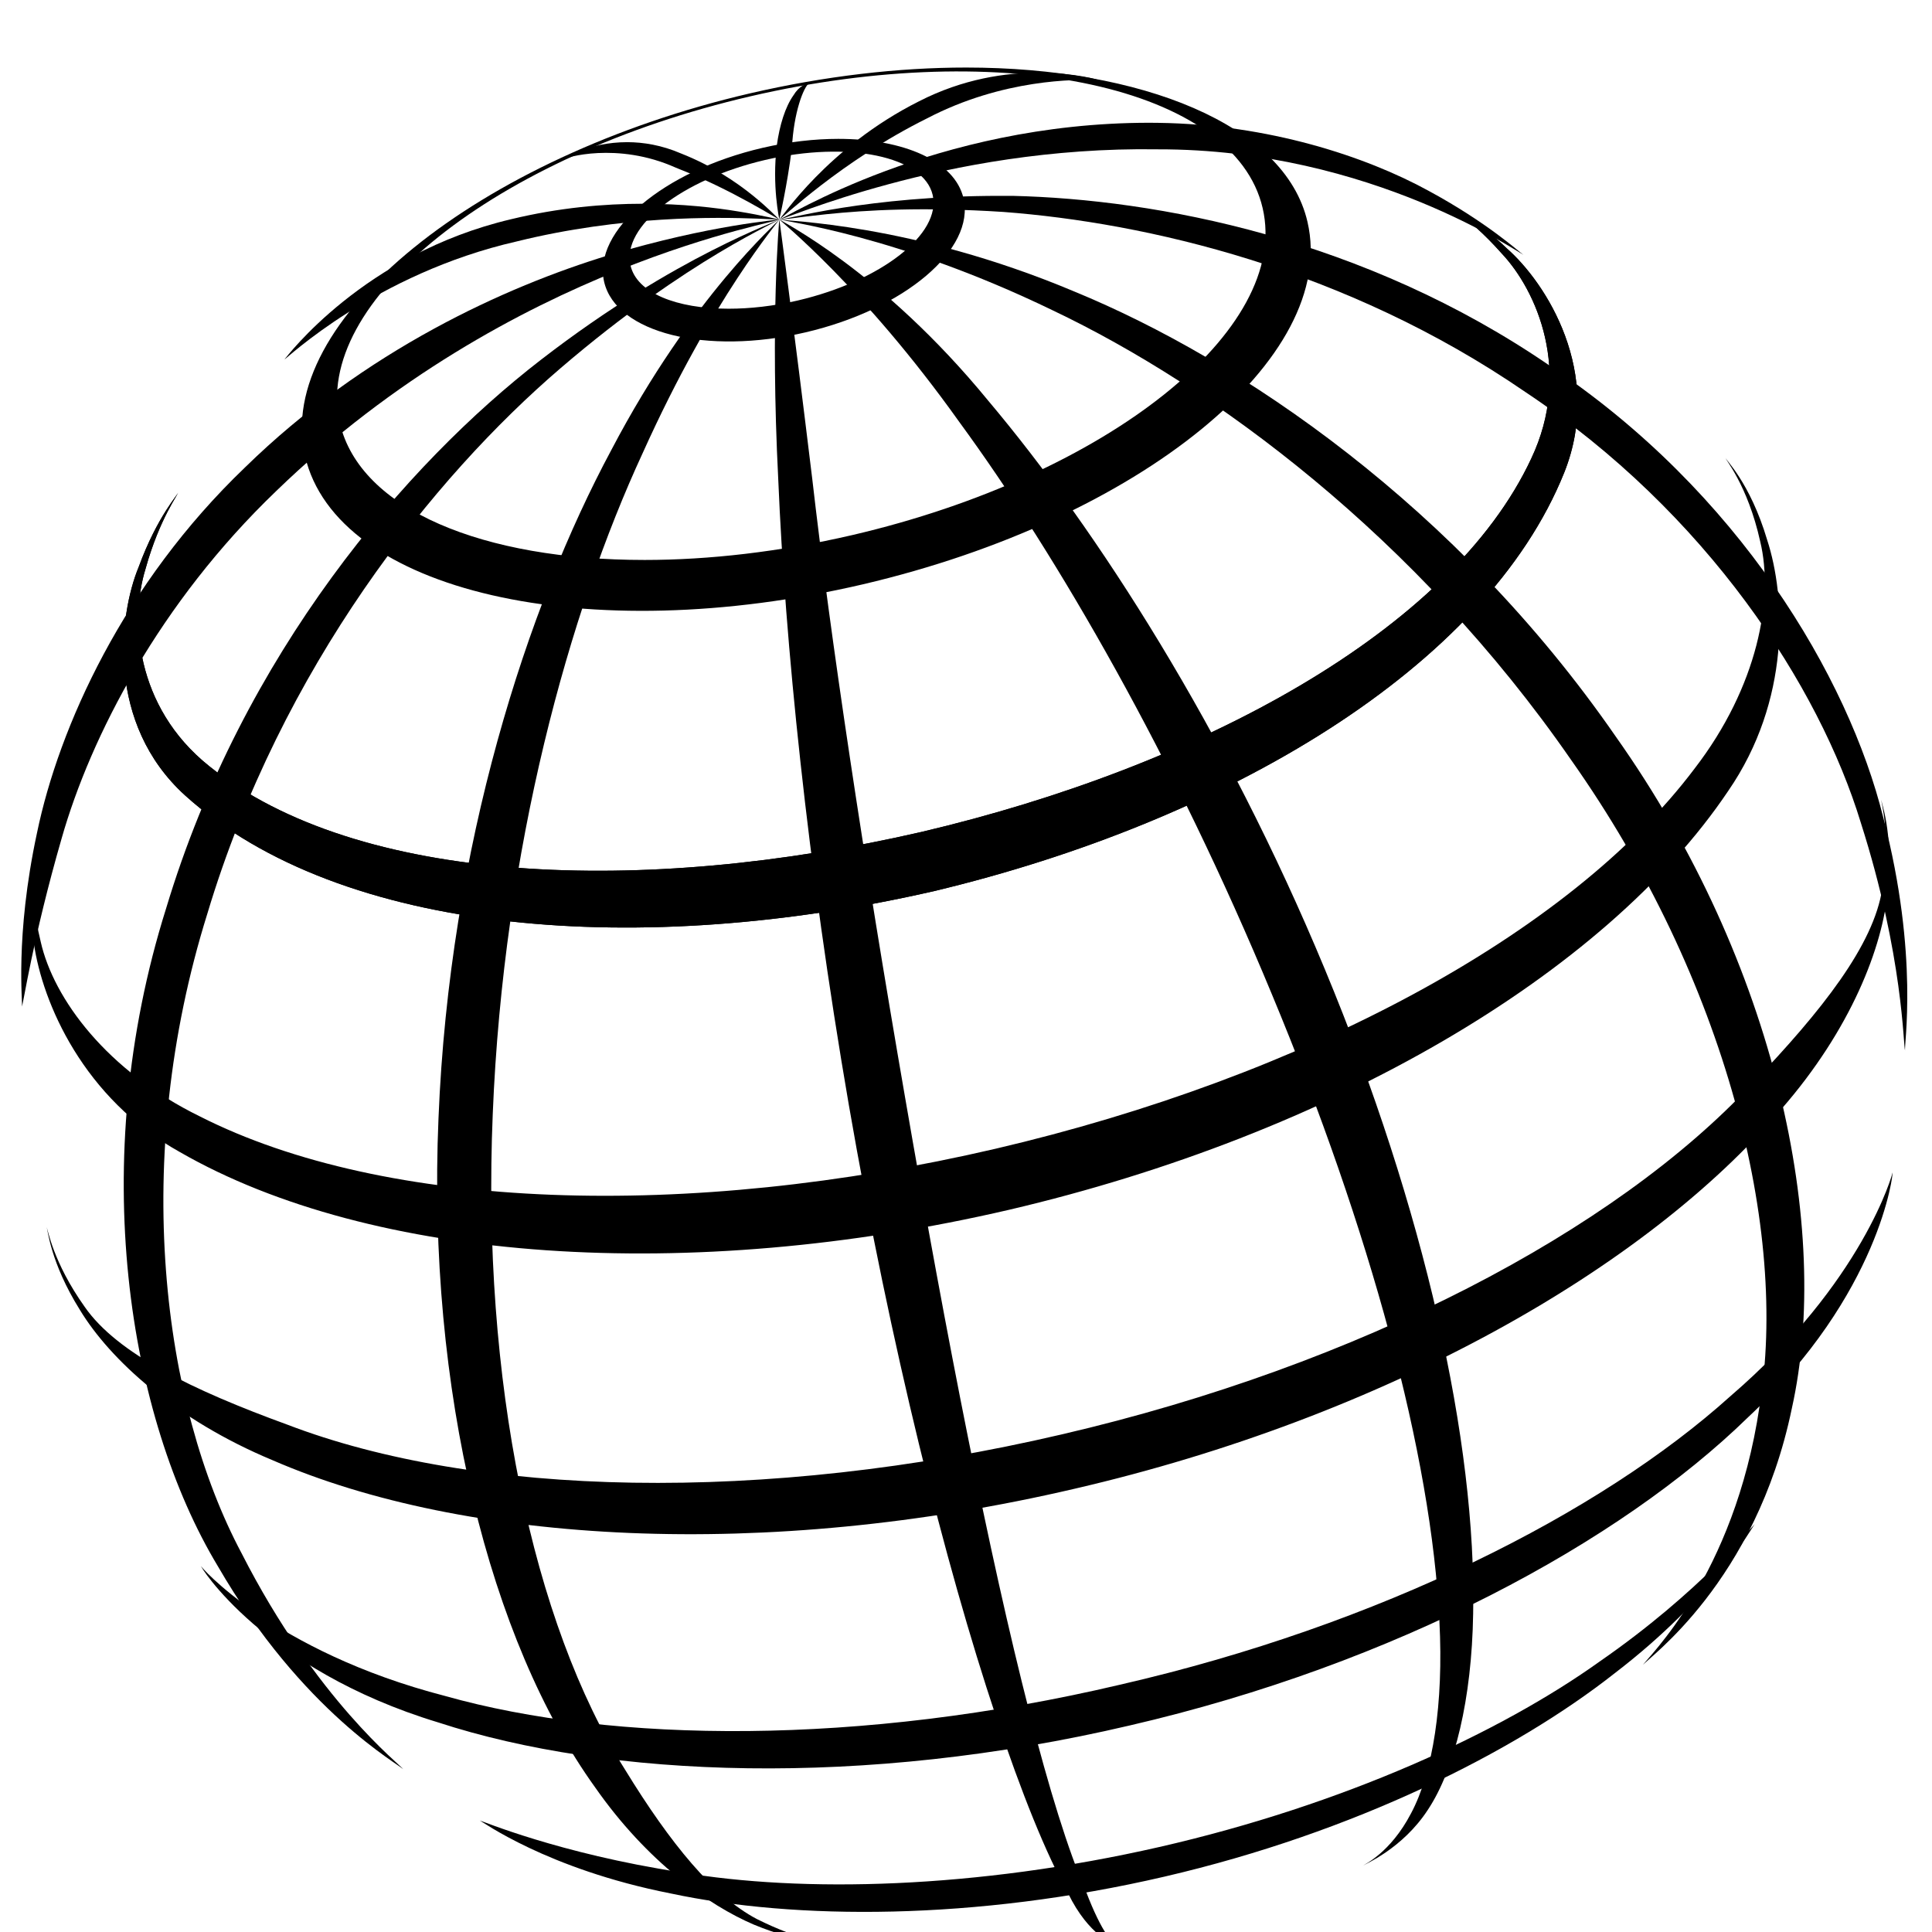<svg xmlns='http://www.w3.org/2000/svg'
     x='0px' y='0px' width='24px' height='24px' viewBox='8.051 6.208 24 24' xml:space='preserve'>
  <style>
    .path-fill {
        fill: black;
    }

    @media (prefers-color-scheme: dark) {
      .path-fill {
        fill: white;
      }
    }
  </style>
  <path class='path-fill' d='M17.731,8.932c-0.013,0.005-0.449-0.515-1.221-0.818c-0.239-0.103-0.468-0.14-0.668-0.14
	c-0.479,0-0.805,0.207-0.777,0.21c-0.008-0.014,0.651-0.221,1.381,0.107C17.166,8.572,17.717,8.939,17.731,8.932z' />
  <path class='path-fill' d='M25.932,26.349c0.053,1.03-0.081,1.876-0.353,2.386c-0.259,0.495-0.583,0.634-0.598,0.65
	c0.015-0.016,0.492-0.208,0.81-0.699c0.332-0.503,0.543-1.371,0.56-2.432c0.043-2.132-0.606-5.03-1.842-8.005
	c-1.235-2.976-2.826-5.455-4.184-7.066c-1.327-1.619-2.58-2.229-2.594-2.251c0.013,0.024,1.039,0.837,2.236,2.517
	c1.23,1.679,2.67,4.182,3.884,7.111C25.068,21.483,25.835,24.284,25.932,26.349z' />
  <path class='path-fill' d='M21.321,29.731c0.252,0.519,0.582,0.654,0.59,0.604c-0.016,0.048-0.17-0.104-0.371-0.635
	c-0.221-0.505-0.458-1.276-0.705-2.238c-0.494-1.926-1.023-4.626-1.54-7.617c-0.518-2.991-0.927-5.711-1.154-7.689
	c-0.24-1.977-0.409-3.224-0.409-3.224s-0.115,1.236-0.013,3.237c0.084,2,0.358,4.754,0.876,7.762
	c0.521,3.01,1.194,5.699,1.828,7.599C20.74,28.48,21.045,29.239,21.321,29.731z' />
  <g>
	<path class='path-fill' d='M18.124,7.233c-0.006,0-0.012,0.002-0.019,0.006c0.021-0.004,0.033-0.003,0.031-0.003
		C18.131,7.233,18.128,7.233,18.124,7.233z' />
    <path class='path-fill' d='M18.104,7.239c-0.043,0.009-0.128,0.04-0.195,0.151c-0.104,0.146-0.174,0.375-0.208,0.624
		c-0.062,0.508,0.032,0.917,0.03,0.917c0.002,0,0.097-0.404,0.158-0.89C17.911,7.607,18.032,7.289,18.104,7.239z' />
</g>
  <path class='path-fill' d='M21.655,7.203c0.036,0.001,0.054,0.002,0.054,0.002c-0.007-0.002-0.081-0.025-0.204-0.047
	c-0.133-0.023-0.322-0.047-0.552-0.047c-0.407,0-0.937,0.074-1.487,0.356c-1.137,0.571-1.708,1.454-1.733,1.465
	c0.03-0.004,0.76-0.72,1.835-1.254C20.512,7.185,21.429,7.194,21.655,7.203z' />
  <path class='path-fill' d='M17.417,30.117c0.576,0.236,0.924,0.239,0.919,0.251c0.007-0.013-0.342-0.05-0.885-0.322
	c-0.534-0.281-1.069-0.931-1.633-1.851c-1.156-1.829-1.783-4.858-1.646-8.146c0.133-3.306,0.95-6.239,1.86-8.207
	c0.882-1.958,1.688-2.87,1.699-2.909c-0.013,0.037-1.074,0.934-2.088,2.869c-1.042,1.942-2.009,4.915-2.145,8.301
	c-0.143,3.371,0.636,6.489,1.947,8.31C16.088,29.333,16.85,29.875,17.417,30.117z' />
  <path class='path-fill' d='M17.731,8.932c0.001,0.011-0.83,0.06-2.121,0.447c-1.275,0.389-3.027,1.18-4.516,2.636
	c-1.506,1.442-2.311,3.225-2.583,4.538c-0.28,1.301-0.173,2.135-0.188,2.159c0.017-0.025,0.133-0.84,0.494-2.09
	c0.361-1.267,1.216-2.925,2.665-4.314C14.411,9.472,17.796,8.965,17.731,8.932z' />
  <path class='path-fill' d='M31.167,16.429c0.531,1.663,0.526,2.785,0.55,2.832c-0.02-0.047,0.179-1.171-0.271-2.896
	c-0.434-1.751-1.802-4.055-4.139-5.611c-2.313-1.587-4.892-2.071-6.679-2.113c-0.053,0-0.104,0-0.155,0
	c-0.823,0-1.485,0.074-1.953,0.147c-0.511,0.081-0.79,0.161-0.79,0.146c-0.001,0.013,0.207-0.026,0.587-0.065
	c0.498-0.051,1.193-0.093,2.201-0.028c1.767,0.134,4.242,0.699,6.479,2.235C29.258,12.581,30.65,14.734,31.167,16.429z' />
  <path class='path-fill' d='M11.052,25.503c-0.983-1.847-1.381-4.888-0.425-7.946c0.92-3.065,2.803-5.417,4.387-6.775
	c1.603-1.375,2.733-1.829,2.717-1.851c0.015,0.022-1.264,0.435-2.96,1.746c-1.676,1.294-3.704,3.646-4.657,6.817
	c-0.995,3.161-0.464,6.33,0.642,8.168c1.055,1.822,2.269,2.47,2.309,2.529C13.026,28.13,11.983,27.33,11.052,25.503z' />
  <path class='path-fill' d='M25.7,8.72c0.758,0.312,1.221,0.624,1.276,0.654c-0.051-0.033-0.443-0.398-1.181-0.797
	c-0.778-0.426-1.986-0.825-3.356-0.843c-0.037,0-0.073-0.001-0.11-0.001c-1.337,0-2.473,0.3-3.28,0.6
	c-0.802,0.298-1.282,0.596-1.315,0.6c0.034,0.003,0.537-0.216,1.349-0.435c0.845-0.229,2.021-0.456,3.35-0.435
	C23.764,8.06,24.897,8.39,25.7,8.72z' />
  <path class='path-fill' d='M27.565,15.644c1.938,2.743,2.704,5.862,2.343,8.038c-0.315,2.119-1.405,3.126-1.447,3.209
	c0.048-0.079,1.4-1.018,1.849-3.188c0.495-2.227-0.188-5.521-2.19-8.349c-1.975-2.855-4.656-4.675-6.724-5.525
	c-2.037-0.857-3.612-0.871-3.662-0.896c0.049,0.028,1.441,0.184,3.396,1.131C23.12,11.011,25.648,12.875,27.565,15.644z' />
  <path class='path-fill' d='M17.462,8.924c0.163,0.006,0.257,0.013,0.268,0.008c-0.016,0.003-0.196-0.047-0.5-0.096
	c-0.294-0.049-0.704-0.097-1.19-0.097c-0.484,0-1.044,0.048-1.639,0.192c-1.833,0.431-2.791,1.714-2.817,1.743
	c0.018-0.003,1.131-1.067,2.887-1.467C15.776,8.884,16.953,8.905,17.462,8.924z' />
  <g>
	<path class='path-fill' d='M21.399,24.702c3.845-0.89,7.096-2.728,8.784-4.72c0.856-0.982,1.259-2.008,1.321-2.73
		c0.07-0.72-0.096-1.104-0.082-1.11c-0.014,0.007,0.124,0.402,0.011,1.104c-0.104,0.7-0.751,1.519-1.613,2.42
		c-1.703,1.833-4.871,3.499-8.581,4.361c-3.708,0.866-7.285,0.774-9.62-0.122c-1.172-0.427-2.112-0.881-2.516-1.463
		c-0.398-0.56-0.458-0.971-0.474-0.991c0.016,0.021,0.042,0.433,0.415,1.03c0.375,0.618,1.188,1.364,2.39,1.865
		C13.829,25.388,17.557,25.599,21.399,24.702z' />
    <polygon points='8.628,21.45 8.627,21.45 8.629,21.451 	' />
</g>
  <path class='path-fill' d='M20.588,21.236c3.985-0.933,7.395-2.916,8.931-5.202c0.778-1.129,0.715-2.411,0.484-3.12
	c-0.214-0.721-0.532-1.01-0.515-1.016c-0.018,0.004,0.272,0.327,0.429,1.037c0.171,0.704-0.028,1.799-0.815,2.82
	c-1.554,2.066-4.862,3.831-8.688,4.724c-3.825,0.89-7.575,0.767-9.879-0.402c-1.158-0.566-1.818-1.462-1.978-2.169
	c-0.173-0.705-0.052-1.123-0.068-1.118c0.018-0.001-0.141,0.4-0.017,1.138c0.106,0.738,0.615,1.924,1.813,2.591
	C12.67,21.891,16.603,22.162,20.588,21.236z' />
  <path class='path-fill' d='M29.767,23.813c1.643-1.537,1.805-3.041,1.794-3.041c0.005,0.004-0.363,1.36-2.018,2.783
	c-1.612,1.451-4.355,2.841-7.579,3.581c-3.223,0.759-6.296,0.729-8.384,0.14c-2.141-0.554-3.06-1.631-3.031-1.613
	c-0.031-0.025,0.767,1.282,2.947,1.942c2.117,0.692,5.282,0.813,8.586,0.038C25.387,26.879,28.173,25.369,29.767,23.813z' />
  <path class='path-fill' d='M28.11,26.993c1.244-0.953,1.717-1.834,1.74-1.853c-0.024,0.018-0.679,0.843-1.922,1.704
	c-1.241,0.889-3.192,1.786-5.475,2.308c-2.283,0.521-4.438,0.571-5.95,0.313c-1.508-0.231-2.474-0.642-2.493-0.642
	c0.019,0.002,0.828,0.602,2.372,0.906c1.547,0.33,3.78,0.339,6.135-0.209C24.875,28.973,26.868,27.971,28.11,26.993z' />
  <path class='path-fill' d='M26.705,9.355c0.439,0.465,0.877,1.473,0.369,2.548c-0.998,2.14-4.12,3.827-7.577,4.64
	c-3.46,0.796-7.005,0.661-8.847-0.818c-0.928-0.741-0.981-1.838-0.791-2.45c0.177-0.638,0.42-0.943,0.403-0.947
	c0.016,0.008-0.253,0.283-0.487,0.923c-0.248,0.597-0.408,1.945,0.576,2.838c1.942,1.753,5.683,2.02,9.306,1.188
	c3.615-0.863,6.853-2.769,7.827-5.202c0.491-1.239-0.229-2.353-0.713-2.779c-0.489-0.47-0.851-0.601-0.844-0.616
	C25.92,8.695,26.268,8.863,26.705,9.355 M25.927,8.679C25.927,8.679,25.927,8.679,25.927,8.679
	C25.927,8.679,25.927,8.679,25.927,8.679' />
  <path class='path-fill' d='M27.484,12.074c0.491-1.239-0.229-2.353-0.713-2.779c-0.485-0.466-0.845-0.598-0.844-0.615
	c-0.001,0.018,0.345,0.187,0.777,0.675c0.439,0.464,0.877,1.473,0.369,2.548c-0.998,2.14-4.12,3.827-7.577,4.64
	c-3.46,0.796-7.005,0.661-8.847-0.818c-0.928-0.741-0.981-1.838-0.791-2.45c0.177-0.638,0.42-0.943,0.403-0.947
	c0.016,0.008-0.253,0.283-0.488,0.923c-0.247,0.597-0.407,1.945,0.577,2.838c1.942,1.753,5.683,2.02,9.306,1.188
	C23.272,16.412,26.509,14.506,27.484,12.074z' />
  <g>
	<path fill='none' d='M23.736,8.793c-0.348-1.501-3.198-2.125-6.366-1.388c-3.166,0.736-5.448,2.556-5.097,4.059
		c0.251,1.075,1.779,1.7,3.786,1.7c0.8,0,1.676-0.1,2.579-0.309C21.807,12.117,24.087,10.3,23.736,8.793z' />
    <path class='path-fill' d='M18.773,13.466c3.441-0.806,5.911-2.818,5.52-4.502c-0.28-1.214-2.076-1.917-4.24-1.917
		c-0.838,0-1.752,0.104-2.691,0.322c-3.365,0.784-5.912,2.822-5.522,4.504C12.231,13.557,15.336,14.269,18.773,13.466z
		 M12.273,11.464c-0.351-1.503,1.931-3.323,5.097-4.059c3.167-0.737,6.018-0.113,6.366,1.388c0.352,1.507-1.929,3.324-5.098,4.062
		c-0.902,0.209-1.779,0.309-2.579,0.309C14.052,13.165,12.524,12.539,12.273,11.464z' />
</g>
  <g>
	<path fill='none' d='M19.637,8.63c-0.111-0.48-1.044-0.676-2.081-0.435c-1.037,0.242-1.786,0.827-1.673,1.309
		c0.078,0.343,0.569,0.539,1.219,0.539c0.266,0,0.557-0.032,0.859-0.102C18.999,9.699,19.749,9.113,19.637,8.63z' />
    <path class='path-fill' d='M18.056,10.337c1.232-0.287,2.111-1.032,1.964-1.666c-0.108-0.462-0.74-0.738-1.556-0.738
		c-0.295,0-0.615,0.036-0.942,0.112c-1.233,0.287-2.111,1.032-1.966,1.665C15.705,10.344,16.822,10.624,18.056,10.337z
		 M15.883,9.504c-0.112-0.482,0.637-1.067,1.673-1.309c1.036-0.241,1.969-0.045,2.081,0.435c0.111,0.482-0.639,1.068-1.676,1.311
		c-0.302,0.07-0.593,0.102-0.859,0.102C16.453,10.043,15.961,9.847,15.883,9.504z' />
</g>
</svg>

